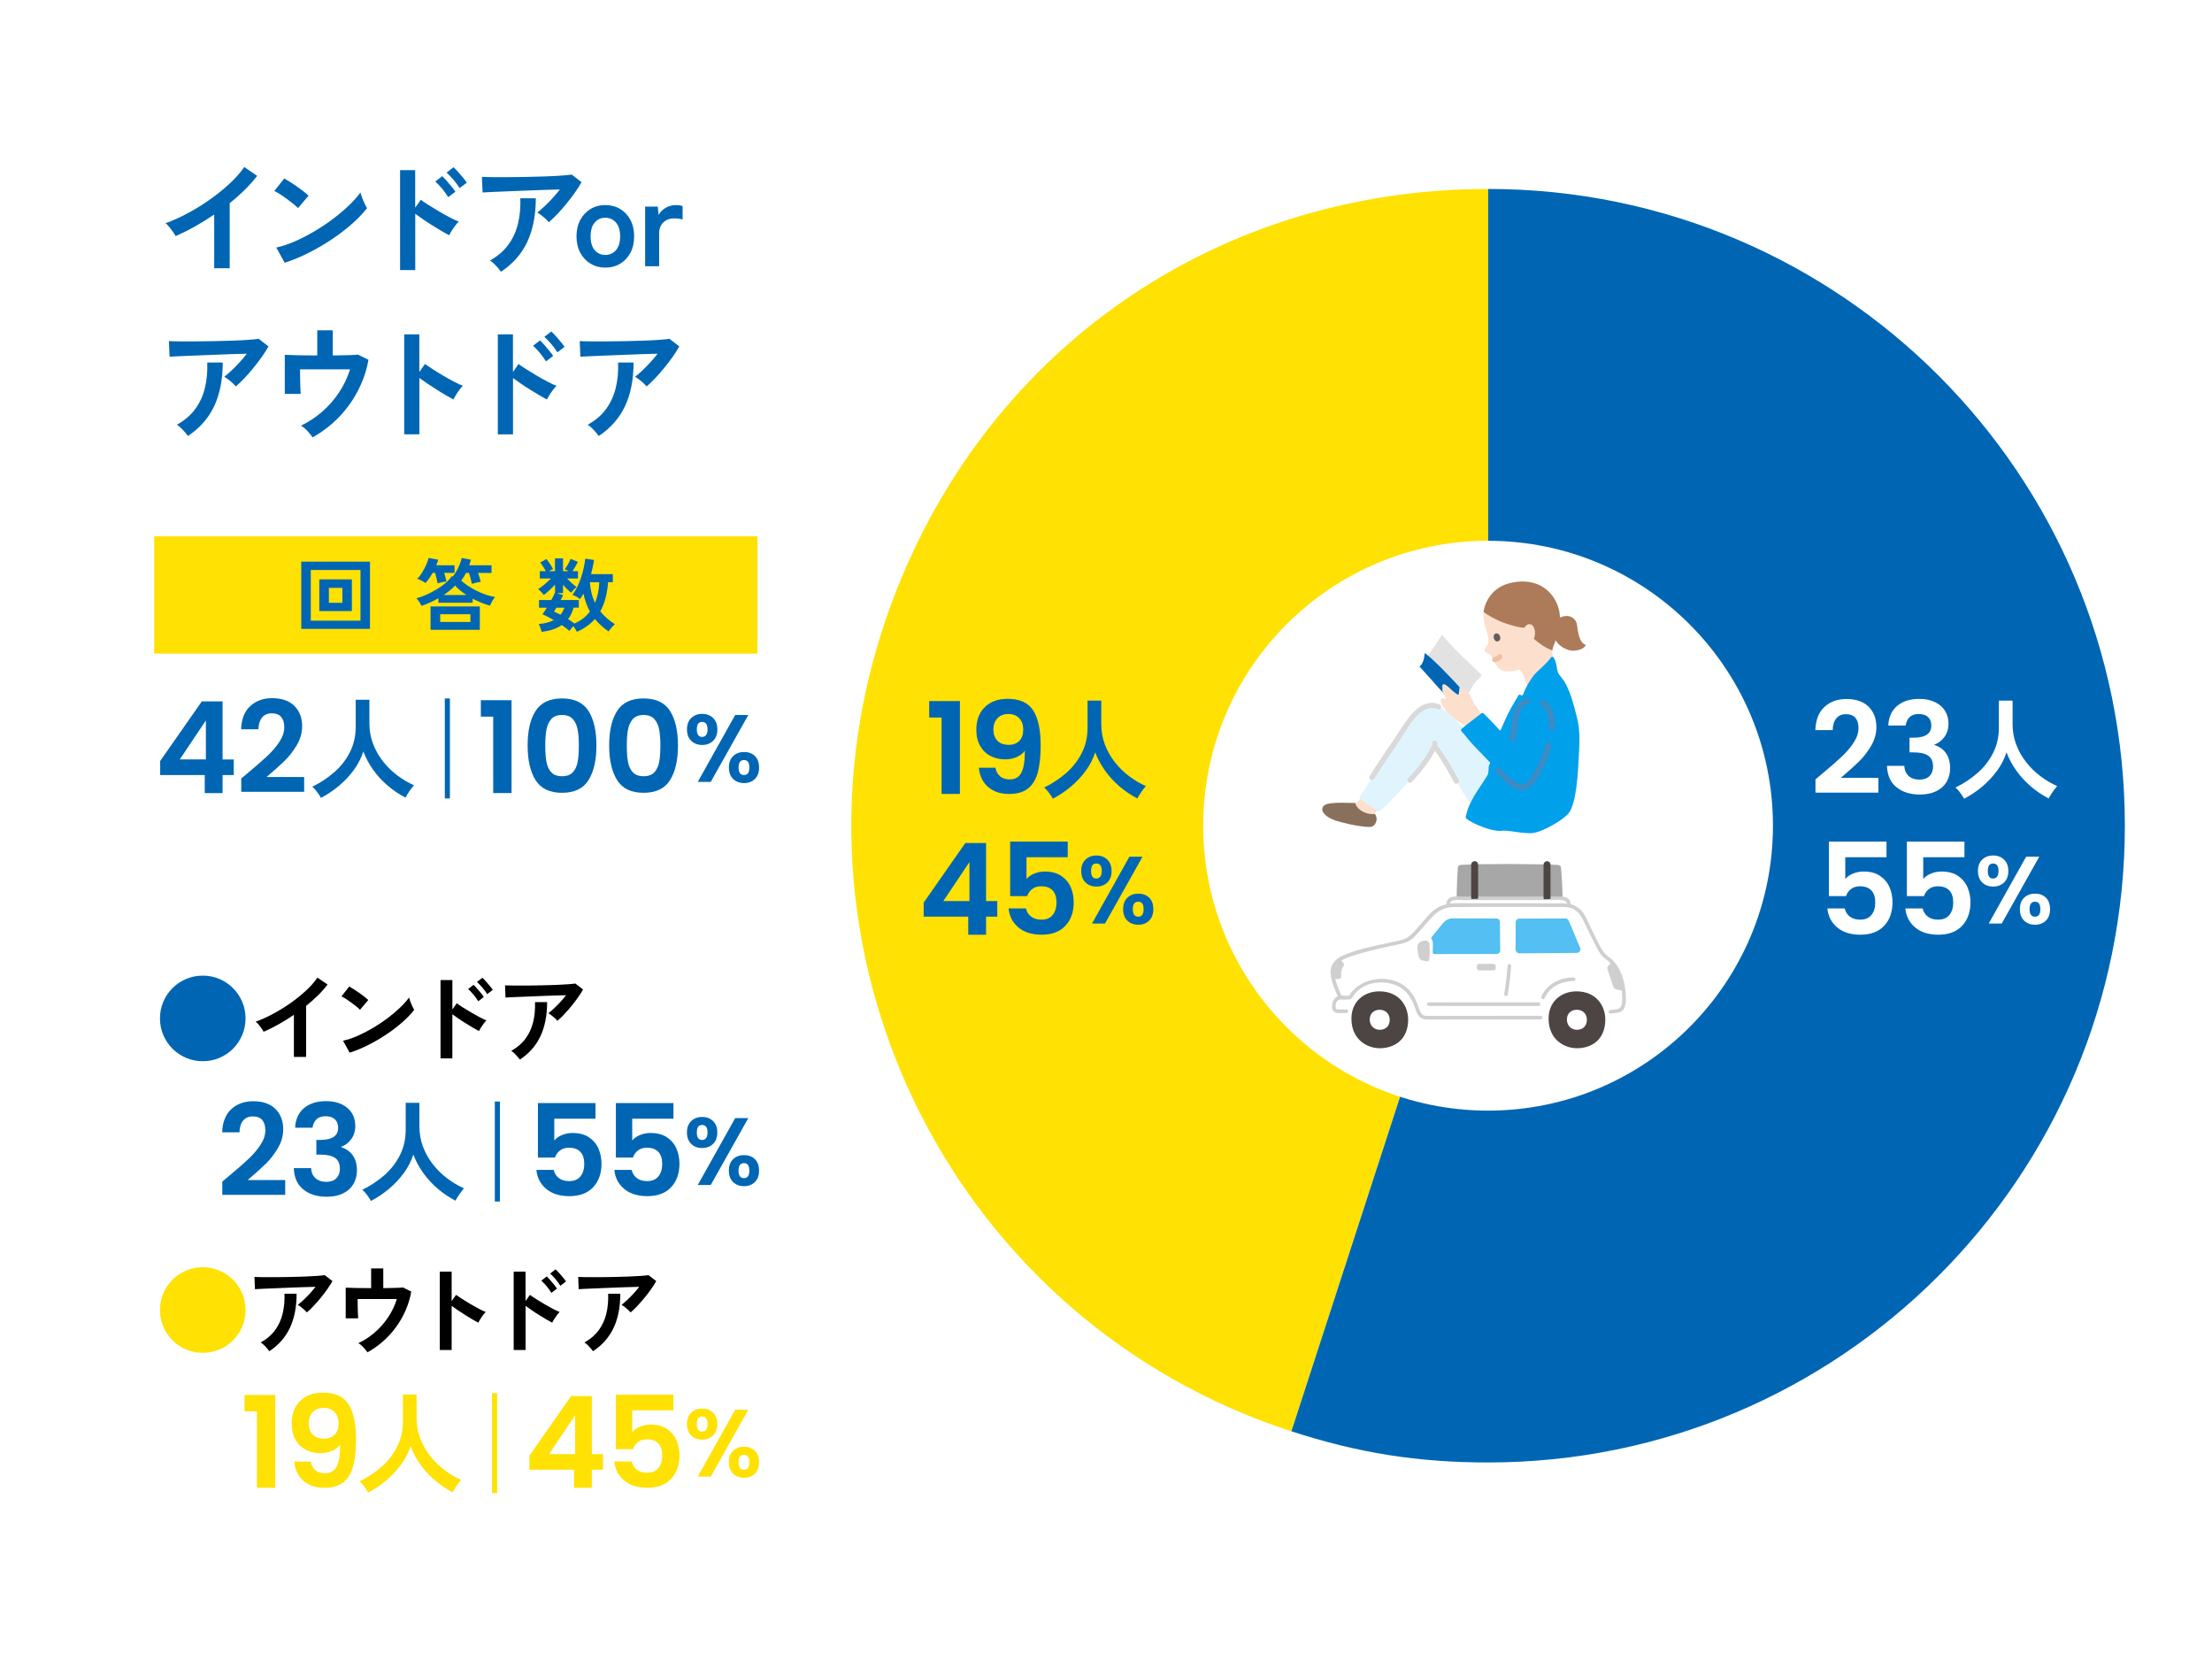 <?xml version="1.0" encoding="UTF-8"?><svg id="contents" xmlns="http://www.w3.org/2000/svg" viewBox="0 0 660 500"><defs><style>.cls-1{fill:#a7a7a7;}.cls-2{fill:#00a0eb;}.cls-3{fill:#e2e2e2;}.cls-4{fill:#d9d9d9;}.cls-5{fill:#0066b3;}.cls-6{fill:#4d4544;}.cls-7{fill:#645d5c;}.cls-8{fill:#efc0a0;}.cls-9{fill:#ffe103;}.cls-10{fill:#fff;}.cls-11{fill:#ad7b59;}.cls-12{fill:#e0f4fd;}.cls-13{fill:#54bff2;}.cls-14{fill:#fce0cd;}.cls-15{fill:#89705d;}.cls-16{fill:#cfcfcf;}.cls-17{fill:#3d8bc5;}</style></defs><rect class="cls-10" width="660" height="500"/><path class="cls-5" d="M68.31,350.85c2.43-2.03,4.37-3.72,5.81-5.07,1.44-1.35,2.65-2.77,3.61-4.24.96-1.47,1.44-2.91,1.44-4.33,0-1.29-.3-2.31-.91-3.04-.61-.73-1.55-1.1-2.81-1.1s-2.24.42-2.93,1.27-1.04,2.01-1.06,3.48h-5.17c.1-3.04,1.01-5.34,2.72-6.92,1.71-1.57,3.88-2.36,6.52-2.36,2.89,0,5.1.77,6.65,2.3,1.54,1.53,2.32,3.55,2.32,6.06,0,1.98-.53,3.86-1.6,5.66-1.06,1.8-2.28,3.36-3.65,4.69-1.37,1.33-3.15,2.93-5.36,4.81h11.21v4.41h-18.77v-3.95l1.98-1.67Z"/><path class="cls-5" d="M90.72,330.58c1.66-1.38,3.84-2.07,6.55-2.07,1.85,0,3.43.32,4.75.97s2.31,1.52,2.98,2.62c.67,1.1,1.01,2.35,1.01,3.74,0,1.6-.41,2.94-1.24,4.05-.82,1.1-1.8,1.84-2.95,2.22v.15c1.47.46,2.62,1.27,3.44,2.43.82,1.17,1.24,2.66,1.24,4.48,0,1.52-.35,2.88-1.04,4.07-.7,1.19-1.72,2.12-3.08,2.79-1.36.67-2.98,1.01-4.88,1.01-2.86,0-5.19-.72-6.99-2.17-1.8-1.44-2.75-3.57-2.85-6.38h5.17c.05,1.24.48,2.24,1.27,2.98s1.89,1.12,3.29,1.12c1.29,0,2.29-.36,2.98-1.08.7-.72,1.04-1.65,1.04-2.79,0-1.52-.48-2.61-1.44-3.27-.96-.66-2.46-.99-4.48-.99h-1.1v-4.37h1.1c3.6,0,5.4-1.2,5.4-3.61,0-1.09-.32-1.94-.97-2.55-.65-.61-1.58-.91-2.79-.91s-2.11.32-2.75.97-1.02,1.46-1.12,2.45h-5.21c.13-2.53,1.02-4.49,2.68-5.87Z"/><path class="cls-5" d="M110.68,358.29c-.31-.55-.69-1.14-1.15-1.77s-.94-1.15-1.42-1.57c2.44-1.19,4.64-2.65,6.6-4.37,1.96-1.73,3.5-3.72,4.64-5.99,1.13-2.27,1.7-4.76,1.7-7.49v-8.08h4.09v6.96c0,2.2.36,4.26,1.09,6.17.73,1.91,1.72,3.66,2.97,5.25s2.67,2.98,4.26,4.17c1.58,1.2,3.25,2.18,4.98,2.95-.42.46-.87,1.06-1.37,1.78-.5.73-.89,1.36-1.17,1.91-1.87-.97-3.63-2.16-5.28-3.56-1.65-1.41-3.1-2.98-4.34-4.72-1.24-1.74-2.23-3.56-2.95-5.48-.64,1.98-1.6,3.83-2.87,5.56-1.28,1.73-2.75,3.29-4.42,4.69-1.67,1.4-3.45,2.59-5.35,3.58Z"/><path class="cls-5" d="M147.64,358.46v-29.83h1.52v29.83h-1.52Z"/><path class="cls-5" d="M177.69,333.75h-12.31v6.5c.53-.66,1.29-1.2,2.28-1.61s2.04-.63,3.15-.63c2.03,0,3.69.44,4.98,1.33,1.29.89,2.23,2.02,2.81,3.4.58,1.38.87,2.86.87,4.43,0,2.91-.83,5.26-2.49,7.03-1.66,1.77-4.02,2.66-7.09,2.66-2.89,0-5.19-.72-6.92-2.17s-2.7-3.33-2.93-5.66h5.17c.23,1.01.74,1.82,1.54,2.43.8.61,1.82.91,3.06.91,1.5,0,2.62-.47,3.38-1.41.76-.94,1.14-2.18,1.14-3.72s-.39-2.77-1.16-3.59c-.77-.82-1.91-1.24-3.4-1.24-1.06,0-1.95.27-2.66.8-.71.53-1.22,1.24-1.52,2.13h-5.09v-16.26h17.18v4.67Z"/><path class="cls-5" d="M200.95,333.75h-12.31v6.5c.53-.66,1.29-1.2,2.28-1.61s2.04-.63,3.15-.63c2.03,0,3.69.44,4.98,1.33,1.29.89,2.23,2.02,2.81,3.4.58,1.38.87,2.86.87,4.43,0,2.91-.83,5.26-2.49,7.03-1.66,1.77-4.02,2.66-7.09,2.66-2.89,0-5.19-.72-6.92-2.17s-2.7-3.33-2.93-5.66h5.17c.23,1.01.74,1.82,1.54,2.43.8.61,1.82.91,3.06.91,1.5,0,2.62-.47,3.38-1.41.76-.94,1.14-2.18,1.14-3.72s-.39-2.77-1.16-3.59c-.77-.82-1.91-1.24-3.4-1.24-1.06,0-1.95.27-2.66.8-.71.53-1.22,1.24-1.52,2.13h-5.09v-16.26h17.18v4.67Z"/><path class="cls-5" d="M206.24,334.46c.84-.82,1.93-1.23,3.26-1.23s2.42.41,3.26,1.23c.84.82,1.27,1.95,1.27,3.39s-.42,2.6-1.27,3.42c-.85.82-1.93,1.23-3.26,1.23s-2.42-.41-3.26-1.23c-.85-.82-1.27-1.96-1.27-3.42s.42-2.57,1.27-3.39ZM207.91,337.85c0,1.5.52,2.25,1.57,2.25.51,0,.91-.19,1.2-.56.29-.37.43-.94.43-1.7,0-1.48-.54-2.22-1.62-2.22s-1.57.74-1.57,2.22ZM223.27,333.58l-11.2,19.95h-3.88l11.17-19.95h3.9ZM218.75,345.82c.84-.81,1.93-1.21,3.26-1.21s2.41.4,3.23,1.21c.83.81,1.24,1.94,1.24,3.41s-.41,2.6-1.24,3.42c-.83.82-1.9,1.23-3.23,1.23s-2.44-.41-3.28-1.23-1.25-1.96-1.25-3.42.42-2.6,1.27-3.41ZM220.36,349.23c0,1.5.54,2.25,1.62,2.25s1.6-.75,1.6-2.25-.53-2.22-1.6-2.22-1.62.74-1.62,2.22Z"/><path class="cls-9" d="M72.97,421.06v-4.9h9.16v27.7h-5.47v-22.8h-3.69Z"/><path class="cls-9" d="M94.11,438.63c.72.6,1.69.89,2.91.89,1.57,0,2.71-.65,3.42-1.96.71-1.3,1.06-3.5,1.06-6.59-.58.81-1.4,1.44-2.45,1.9-1.05.46-2.18.68-3.4.68-1.62,0-3.08-.34-4.39-1.01s-2.34-1.67-3.1-3c-.76-1.33-1.14-2.95-1.14-4.85,0-2.81.84-5.05,2.51-6.71s3.95-2.49,6.84-2.49c3.6,0,6.14,1.15,7.62,3.46,1.48,2.3,2.22,5.78,2.22,10.41,0,3.29-.29,5.99-.85,8.09-.57,2.1-1.55,3.7-2.93,4.79s-3.26,1.63-5.64,1.63c-1.88,0-3.47-.36-4.79-1.08s-2.32-1.67-3.02-2.85c-.7-1.18-1.1-2.48-1.2-3.89h4.94c.2,1.12.67,1.97,1.39,2.56ZM99.87,428.01c.76-.81,1.14-1.9,1.14-3.27,0-1.49-.4-2.65-1.2-3.48-.8-.82-1.88-1.24-3.25-1.24s-2.45.42-3.25,1.27c-.8.85-1.2,1.97-1.2,3.36s.39,2.44,1.16,3.29c.77.85,1.93,1.27,3.48,1.27,1.32,0,2.36-.41,3.12-1.22Z"/><path class="cls-9" d="M109.85,445.29c-.31-.55-.69-1.14-1.16-1.77s-.94-1.15-1.42-1.57c2.44-1.19,4.64-2.65,6.6-4.37,1.96-1.73,3.5-3.72,4.64-5.99,1.13-2.27,1.7-4.76,1.7-7.49v-8.08h4.09v6.96c0,2.2.36,4.26,1.09,6.17.73,1.91,1.72,3.66,2.97,5.25s2.67,2.98,4.26,4.17c1.58,1.2,3.25,2.18,4.98,2.95-.42.46-.88,1.06-1.37,1.78-.5.73-.89,1.36-1.17,1.91-1.87-.97-3.63-2.16-5.28-3.56-1.65-1.41-3.1-2.98-4.34-4.72-1.24-1.74-2.23-3.56-2.95-5.48-.64,1.98-1.59,3.83-2.87,5.56-1.28,1.73-2.75,3.29-4.42,4.69-1.67,1.4-3.45,2.59-5.35,3.58Z"/><path class="cls-9" d="M146.81,445.46v-29.83h1.52v29.83h-1.52Z"/><path class="cls-9" d="M157.97,438.46v-4.18l12.43-17.78h6.19v17.33h3.34v4.64h-3.34v5.4h-5.32v-5.4h-13.3ZM171.61,422.2l-7.79,11.63h7.79v-11.63Z"/><path class="cls-9" d="M200.95,420.75h-12.31v6.5c.53-.66,1.29-1.2,2.28-1.61.99-.42,2.04-.63,3.15-.63,2.03,0,3.69.44,4.98,1.33,1.29.89,2.23,2.02,2.81,3.4.58,1.38.87,2.86.87,4.43,0,2.91-.83,5.26-2.49,7.03-1.66,1.77-4.02,2.66-7.09,2.66-2.89,0-5.19-.72-6.92-2.17-1.72-1.44-2.7-3.33-2.93-5.66h5.17c.23,1.01.74,1.82,1.54,2.43.8.61,1.82.91,3.06.91,1.49,0,2.62-.47,3.38-1.41s1.14-2.18,1.14-3.72-.39-2.77-1.16-3.59-1.91-1.24-3.4-1.24c-1.06,0-1.95.27-2.66.8-.71.53-1.22,1.24-1.52,2.13h-5.09v-16.26h17.18v4.67Z"/><path class="cls-9" d="M206.24,421.46c.85-.82,1.93-1.23,3.26-1.23s2.42.41,3.26,1.23c.85.82,1.27,1.95,1.27,3.39s-.42,2.6-1.27,3.42c-.85.82-1.93,1.23-3.26,1.23s-2.42-.41-3.26-1.23c-.85-.82-1.27-1.96-1.27-3.42s.42-2.57,1.27-3.39ZM207.91,424.85c0,1.5.52,2.25,1.57,2.25.51,0,.91-.19,1.2-.56.29-.37.43-.94.43-1.7,0-1.48-.54-2.22-1.62-2.22s-1.57.74-1.57,2.22ZM223.27,420.58l-11.2,19.95h-3.88l11.17-19.95h3.91ZM218.75,432.82c.85-.81,1.93-1.21,3.26-1.21s2.41.4,3.23,1.21,1.24,1.94,1.24,3.41-.41,2.6-1.24,3.42-1.91,1.23-3.23,1.23-2.44-.41-3.28-1.23-1.25-1.96-1.25-3.42.42-2.6,1.27-3.41ZM220.36,436.23c0,1.5.54,2.25,1.62,2.25s1.6-.75,1.6-2.25-.53-2.22-1.6-2.22-1.62.74-1.62,2.22Z"/><path class="cls-5" d="M60.5,316.6c-1.76,0-3.41-.33-4.96-.99-1.55-.66-2.91-1.57-4.08-2.74s-2.08-2.53-2.74-4.08c-.66-1.55-.99-3.2-.99-4.96s.33-3.41.99-4.96c.66-1.55,1.57-2.9,2.74-4.07,1.17-1.17,2.53-2.08,4.08-2.74,1.55-.66,3.2-.99,4.96-.99s3.41.33,4.96.99c1.55.66,2.9,1.57,4.07,2.74,1.17,1.17,2.08,2.53,2.74,4.07.66,1.55.99,3.2.99,4.96s-.33,3.41-.99,4.96c-.66,1.55-1.57,2.91-2.74,4.08s-2.53,2.08-4.07,2.74c-1.55.66-3.2.99-4.96.99Z"/><path d="M87.69,315.32v-12.56c-1.47,1.01-2.97,1.94-4.51,2.8-1.54.86-3.04,1.61-4.51,2.25-.16-.29-.37-.63-.64-1.01-.27-.39-.56-.76-.86-1.13-.3-.37-.59-.66-.88-.87,1.68-.6,3.42-1.38,5.22-2.35,1.8-.97,3.53-2.04,5.21-3.22,1.67-1.18,3.2-2.42,4.6-3.71,1.39-1.29,2.52-2.58,3.39-3.86l3.02,2.06c-.83,1.1-1.79,2.19-2.88,3.26-1.09,1.07-2.27,2.11-3.52,3.12v15.22h-3.62Z"/><path d="M107.42,301.26c-.25-.27-.6-.59-1.06-.96s-.96-.75-1.51-1.16-1.09-.78-1.61-1.12c-.52-.34-.98-.59-1.36-.77l2.32-2.93c.39.21.84.48,1.36.81.52.33,1.06.69,1.61,1.07.55.39,1.07.77,1.55,1.15s.87.71,1.16,1l-2.46,2.9ZM104.32,314.05l-1.97-3.57c1.37-.29,2.82-.77,4.34-1.44,1.52-.67,3.04-1.45,4.57-2.35,1.53-.9,2.98-1.87,4.35-2.9s2.61-2.08,3.73-3.15c1.11-1.06,2.02-2.08,2.71-3.04.08.33.21.73.39,1.22.18.48.38.95.59,1.41.21.46.4.81.55,1.06-.95,1.22-2.13,2.45-3.55,3.7-1.42,1.25-2.99,2.45-4.71,3.6s-3.52,2.2-5.39,3.15c-1.88.95-3.74,1.72-5.6,2.32Z"/><path d="M131.44,315.76v-23.38h3.54v8.79l1.3-1.86c.46.35,1.08.76,1.84,1.25s1.58.98,2.45,1.49c.87.51,1.71.98,2.52,1.41.81.43,1.5.75,2.06.96-.23.21-.5.52-.8.91s-.58.8-.84,1.22c-.26.42-.46.77-.59,1.06-.46-.23-1.04-.55-1.73-.96-.69-.41-1.41-.85-2.18-1.32s-1.5-.95-2.2-1.44c-.71-.48-1.32-.92-1.84-1.3v13.17h-3.54ZM142.69,298.71c-.37-.62-.84-1.28-1.42-1.97s-1.11-1.26-1.59-1.68l1.62-1.25c.27.25.61.6,1.01,1.06s.8.91,1.17,1.38.67.86.88,1.19l-1.68,1.28ZM145.36,296.59c-.37-.62-.85-1.27-1.44-1.96-.59-.69-1.13-1.24-1.61-1.67l1.62-1.25c.27.23.61.58,1.01,1.03s.8.91,1.19,1.38c.39.46.69.86.9,1.19l-1.68,1.28Z"/><path d="M166.32,304.56c-.17-.23-.42-.49-.74-.78-.32-.29-.65-.57-1-.84-.35-.27-.67-.48-.96-.64.52-.41,1.09-.9,1.71-1.48.62-.58,1.24-1.21,1.86-1.88.62-.68,1.19-1.35,1.71-2.03-1.06.02-2.29.05-3.67.1-1.38.05-2.8.1-4.26.16-1.46.06-2.87.12-4.22.17-1.35.06-2.55.11-3.6.15-1.04.04-1.82.08-2.32.12l-.14-3.65c.64.04,1.51.06,2.62.07,1.11.01,2.36.01,3.74,0,1.38,0,2.81-.03,4.28-.06,1.47-.03,2.89-.07,4.25-.12,1.36-.05,2.58-.11,3.65-.19s1.89-.15,2.45-.23l2.29,1.77c-.42.77-.95,1.59-1.57,2.46-.62.87-1.28,1.74-1.99,2.6-.71.86-1.41,1.66-2.12,2.41-.71.74-1.37,1.38-1.99,1.9ZM155.12,316.13c-.17-.25-.41-.55-.7-.88-.29-.34-.6-.67-.93-.99-.33-.32-.65-.57-.96-.74,1.8-1,3.23-2.23,4.29-3.68,1.06-1.45,1.82-3.09,2.26-4.93.45-1.84.63-3.82.55-5.94h3.62c0,3.94-.66,7.33-1.99,10.16s-3.38,5.17-6.16,7Z"/><path class="cls-9" d="M60.5,403.6c-1.76,0-3.41-.33-4.96-.99-1.55-.66-2.91-1.57-4.08-2.74s-2.08-2.53-2.74-4.08c-.66-1.55-.99-3.2-.99-4.96s.33-3.41.99-4.96c.66-1.55,1.57-2.9,2.74-4.07,1.17-1.17,2.53-2.08,4.08-2.74,1.55-.66,3.2-.99,4.96-.99s3.41.33,4.96.99c1.55.66,2.9,1.57,4.07,2.74,1.17,1.17,2.08,2.53,2.74,4.07.66,1.55.99,3.2.99,4.96s-.33,3.41-.99,4.96c-.66,1.55-1.57,2.91-2.74,4.08s-2.53,2.08-4.07,2.74c-1.55.66-3.2.99-4.96.99Z"/><path d="M91.56,391.56c-.17-.23-.42-.49-.74-.78s-.65-.57-1-.84c-.35-.27-.67-.48-.96-.64.52-.41,1.09-.9,1.71-1.48.62-.58,1.24-1.21,1.86-1.88.62-.68,1.19-1.35,1.71-2.03-1.06.02-2.29.05-3.67.1-1.38.05-2.8.1-4.26.16-1.46.06-2.87.12-4.22.17-1.35.06-2.55.11-3.6.15-1.04.04-1.82.08-2.32.12l-.15-3.65c.64.04,1.51.06,2.62.07,1.11.01,2.36.01,3.74,0,1.38,0,2.81-.03,4.28-.06,1.47-.03,2.88-.07,4.25-.12,1.36-.05,2.58-.11,3.65-.19,1.07-.08,1.89-.15,2.45-.23l2.29,1.77c-.43.77-.95,1.59-1.57,2.46-.62.87-1.28,1.74-1.99,2.6s-1.41,1.66-2.12,2.41-1.37,1.38-1.99,1.9ZM80.37,403.13c-.17-.25-.41-.55-.7-.88-.29-.34-.6-.67-.93-.99-.33-.32-.65-.57-.96-.74,1.8-1,3.23-2.23,4.29-3.68,1.06-1.45,1.82-3.09,2.26-4.93.44-1.84.63-3.82.55-5.94h3.62c0,3.94-.66,7.33-1.99,10.16s-3.38,5.17-6.16,7Z"/><path d="M109.64,403.45c-.29-.43-.69-.92-1.2-1.48-.51-.56-1.02-.98-1.52-1.25,1.76-.83,3.4-1.9,4.92-3.22,1.52-1.31,2.84-2.82,3.97-4.51,1.13-1.69,2-3.5,2.6-5.44h-11.69c0,.68,0,1.41.01,2.19s.03,1.5.06,2.15c.03.65.05,1.12.07,1.41h-3.71v-9.14c.73.04,1.79.07,3.17.1,1.38.03,2.86.04,4.42.04v-5.89h3.62v5.89c1.31-.02,2.5-.04,3.57-.07,1.06-.03,1.84-.07,2.32-.13l2.46,1.22c-.35,1.99-.93,3.9-1.74,5.73-.81,1.83-1.8,3.52-2.96,5.08-1.16,1.56-2.46,2.95-3.89,4.19s-2.93,2.28-4.49,3.13Z"/><path d="M131.22,402.76v-23.38h3.54v8.79l1.31-1.86c.46.33,1.08.74,1.84,1.23s1.58,1,2.45,1.51c.87.51,1.71.98,2.52,1.41.81.43,1.5.75,2.06.96-.23.21-.5.52-.8.91s-.58.8-.83,1.22c-.25.42-.46.77-.61,1.06-.46-.25-1.04-.58-1.73-.97-.69-.4-1.41-.84-2.17-1.32s-1.5-.96-2.2-1.44c-.71-.47-1.32-.9-1.84-1.29v13.17h-3.54Z"/><path d="M153.27,402.76v-23.38h3.54v8.79l1.31-1.86c.46.35,1.08.76,1.84,1.25s1.58.98,2.45,1.49c.87.51,1.71.98,2.52,1.41.81.43,1.5.75,2.06.96-.23.21-.5.52-.8.91s-.58.8-.84,1.22c-.26.42-.46.77-.59,1.06-.46-.23-1.04-.55-1.73-.96s-1.41-.85-2.17-1.32-1.5-.95-2.2-1.44c-.71-.48-1.32-.92-1.84-1.3v13.17h-3.54ZM164.52,385.71c-.37-.62-.84-1.28-1.42-1.97s-1.11-1.26-1.59-1.68l1.62-1.25c.27.25.61.6,1.01,1.06.41.45.8.91,1.17,1.38s.67.86.88,1.19l-1.68,1.28ZM167.19,383.59c-.37-.62-.85-1.27-1.43-1.96-.59-.69-1.13-1.24-1.61-1.67l1.62-1.25c.27.23.61.58,1.02,1.03.41.45.8.91,1.19,1.38.39.46.69.86.9,1.19l-1.68,1.28Z"/><path d="M188.15,391.56c-.17-.23-.42-.49-.74-.78-.32-.29-.65-.57-1-.84-.35-.27-.67-.48-.96-.64.52-.41,1.09-.9,1.71-1.48.62-.58,1.24-1.21,1.86-1.88.62-.68,1.19-1.35,1.71-2.03-1.06.02-2.29.05-3.67.1-1.38.05-2.8.1-4.26.16-1.46.06-2.87.12-4.22.17-1.35.06-2.55.11-3.6.15-1.04.04-1.82.08-2.32.12l-.14-3.65c.64.04,1.51.06,2.62.07,1.11.01,2.36.01,3.74,0,1.38,0,2.81-.03,4.28-.06,1.47-.03,2.89-.07,4.25-.12,1.36-.05,2.58-.11,3.65-.19s1.89-.15,2.45-.23l2.29,1.77c-.42.77-.95,1.59-1.57,2.46-.62.87-1.28,1.74-1.99,2.6-.71.86-1.41,1.66-2.12,2.41-.71.74-1.37,1.38-1.99,1.9ZM176.95,403.13c-.17-.25-.41-.55-.7-.88-.29-.34-.6-.67-.93-.99-.33-.32-.65-.57-.96-.74,1.8-1,3.23-2.23,4.29-3.68,1.06-1.45,1.82-3.09,2.26-4.93.45-1.84.63-3.82.55-5.94h3.62c0,3.94-.66,7.33-1.99,10.16s-3.38,5.17-6.16,7Z"/><path class="cls-5" d="M63.91,80.02v-16.02c-1.88,1.28-3.79,2.47-5.75,3.57-1.96,1.1-3.88,2.05-5.75,2.87-.2-.37-.47-.8-.81-1.29-.35-.49-.71-.97-1.09-1.44-.38-.47-.76-.84-1.13-1.11,2.15-.76,4.37-1.76,6.66-3,2.29-1.23,4.51-2.6,6.64-4.11,2.13-1.5,4.09-3.08,5.86-4.74,1.78-1.65,3.22-3.29,4.33-4.92l3.85,2.63c-1.06,1.41-2.29,2.79-3.68,4.16-1.39,1.37-2.89,2.7-4.5,3.98v19.43h-4.62Z"/><path class="cls-5" d="M88.91,62.08c-.32-.35-.77-.75-1.35-1.22s-1.22-.96-1.92-1.48c-.7-.52-1.39-.99-2.05-1.42-.67-.43-1.25-.76-1.74-.98l2.96-3.74c.49.27,1.07.62,1.74,1.04s1.35.88,2.05,1.37c.7.49,1.36.98,1.98,1.46.62.48,1.11.91,1.48,1.28l-3.15,3.7ZM84.95,78.4l-2.52-4.55c1.75-.37,3.59-.98,5.53-1.83,1.94-.85,3.88-1.85,5.83-3,1.95-1.15,3.8-2.38,5.55-3.7,1.75-1.32,3.34-2.66,4.75-4.01,1.42-1.36,2.57-2.65,3.46-3.89.1.42.26.94.5,1.55.23.62.49,1.22.76,1.79.27.58.51,1.03.7,1.35-1.21,1.55-2.72,3.13-4.53,4.72-1.81,1.59-3.82,3.12-6.01,4.59-2.2,1.47-4.49,2.81-6.88,4.01-2.39,1.21-4.77,2.2-7.14,2.96Z"/><path class="cls-5" d="M119.37,80.58v-29.82h4.51v11.21l1.67-2.37c.59.44,1.38.98,2.35,1.59.97.62,2.02,1.25,3.13,1.91,1.11.65,2.18,1.25,3.22,1.79,1.04.54,1.91.95,2.63,1.22-.3.27-.64.66-1.02,1.17-.38.51-.74,1.02-1.07,1.55-.33.53-.59.98-.76,1.35-.59-.3-1.33-.7-2.2-1.22-.88-.52-1.8-1.08-2.77-1.68-.97-.6-1.91-1.21-2.81-1.83-.9-.62-1.68-1.17-2.35-1.67v16.8h-4.51ZM133.73,58.82c-.47-.79-1.07-1.63-1.81-2.52-.74-.89-1.42-1.6-2.04-2.15l2.07-1.59c.35.32.78.77,1.3,1.35.52.58,1.02,1.17,1.5,1.76.48.59.86,1.1,1.13,1.52l-2.15,1.63ZM137.13,56.12c-.47-.79-1.08-1.62-1.83-2.5-.75-.88-1.44-1.58-2.05-2.13l2.07-1.59c.35.3.78.73,1.29,1.31.52.58,1.02,1.17,1.52,1.76.49.59.88,1.1,1.15,1.52l-2.15,1.63Z"/><path class="cls-5" d="M163.75,66.3c-.22-.3-.54-.63-.94-1-.41-.37-.83-.73-1.28-1.07-.44-.35-.85-.62-1.22-.81.67-.52,1.39-1.15,2.18-1.89.79-.74,1.58-1.54,2.37-2.41.79-.86,1.52-1.73,2.18-2.59-1.36.02-2.92.07-4.68.13-1.76.06-3.58.13-5.44.2-1.86.07-3.66.15-5.38.22-1.73.07-3.26.14-4.59.19-1.33.05-2.32.1-2.96.15l-.19-4.66c.81.05,1.93.08,3.35.09,1.42.01,3.01.01,4.77,0,1.76-.01,3.58-.04,5.46-.07,1.87-.04,3.68-.09,5.42-.15,1.74-.06,3.29-.14,4.66-.24,1.37-.1,2.41-.2,3.13-.3l2.92,2.26c-.54.99-1.21,2.03-2,3.15-.79,1.11-1.63,2.21-2.53,3.31-.9,1.1-1.8,2.12-2.7,3.07-.9.95-1.75,1.76-2.53,2.42ZM149.47,81.06c-.22-.32-.52-.7-.89-1.13-.37-.43-.76-.85-1.18-1.26-.42-.41-.83-.72-1.22-.94,2.29-1.28,4.12-2.85,5.48-4.7,1.36-1.85,2.32-3.95,2.89-6.29.57-2.34.8-4.87.7-7.58h4.62c0,5.03-.85,9.35-2.53,12.97-1.69,3.61-4.31,6.59-7.86,8.94Z"/><path class="cls-5" d="M180.59,79.84c-1.63,0-3.09-.39-4.38-1.17-1.3-.78-2.32-1.86-3.07-3.26-.75-1.39-1.13-3.03-1.13-4.9s.38-3.51,1.13-4.9c.75-1.39,1.78-2.48,3.07-3.26,1.29-.78,2.76-1.17,4.38-1.17s3.16.39,4.46,1.17c1.29.78,2.31,1.86,3.05,3.26.74,1.39,1.11,3.03,1.11,4.9s-.37,3.51-1.11,4.9c-.74,1.39-1.76,2.48-3.05,3.26-1.29.78-2.78,1.17-4.46,1.17ZM180.59,76.06c1.31,0,2.37-.48,3.2-1.44.83-.96,1.24-2.33,1.24-4.11s-.41-3.15-1.24-4.11c-.83-.96-1.89-1.44-3.2-1.44s-2.33.48-3.15,1.44-1.22,2.33-1.22,4.11.41,3.15,1.22,4.11,1.86,1.44,3.15,1.44Z"/><path class="cls-5" d="M192.49,79.43v-17.8h3.77l.26,2.52c.44-.89,1.14-1.6,2.09-2.15.95-.54,1.95-.81,3.02-.81.42,0,.8.02,1.15.07.35.05.64.11.89.19v4.03c-.32-.1-.7-.18-1.13-.24-.43-.06-.93-.09-1.5-.09-1.21,0-2.24.39-3.09,1.18-.85.79-1.28,1.9-1.28,3.33v9.77h-4.18Z"/><path class="cls-5" d="M70.35,115.3c-.22-.3-.54-.63-.94-1-.41-.37-.83-.73-1.28-1.07-.44-.35-.85-.62-1.22-.81.67-.52,1.39-1.15,2.18-1.89.79-.74,1.58-1.54,2.37-2.41.79-.86,1.52-1.73,2.18-2.59-1.36.02-2.92.07-4.68.13-1.76.06-3.58.13-5.44.2-1.86.07-3.66.15-5.38.22-1.73.07-3.26.14-4.59.19-1.33.05-2.32.1-2.96.15l-.19-4.66c.81.05,1.93.08,3.35.09,1.42.01,3.01.01,4.77,0,1.76-.01,3.58-.04,5.46-.07,1.87-.04,3.68-.09,5.42-.15,1.74-.06,3.29-.14,4.66-.24,1.37-.1,2.41-.2,3.13-.3l2.92,2.26c-.54.99-1.21,2.03-2,3.15-.79,1.11-1.63,2.21-2.53,3.31-.9,1.1-1.8,2.12-2.7,3.07-.9.95-1.75,1.76-2.53,2.42ZM56.06,130.06c-.22-.32-.52-.7-.89-1.13-.37-.43-.76-.85-1.18-1.26-.42-.41-.83-.72-1.22-.94,2.29-1.28,4.12-2.85,5.48-4.7,1.36-1.85,2.32-3.95,2.89-6.29.57-2.34.8-4.87.7-7.58h4.62c0,5.03-.85,9.35-2.53,12.97-1.69,3.61-4.31,6.59-7.86,8.94Z"/><path class="cls-5" d="M93.27,130.47c-.37-.54-.88-1.17-1.54-1.89-.65-.71-1.3-1.25-1.94-1.59,2.24-1.06,4.33-2.43,6.27-4.11,1.94-1.68,3.63-3.59,5.07-5.75,1.44-2.16,2.55-4.47,3.31-6.94h-14.91c0,.86,0,1.79.02,2.79.01,1,.04,1.91.07,2.74.04.83.07,1.42.09,1.79h-4.74v-11.65c.94.05,2.29.09,4.05.13,1.76.04,3.64.06,5.64.06v-7.51h4.62v7.51c1.68-.02,3.19-.06,4.55-.09,1.36-.04,2.34-.09,2.96-.17l3.15,1.55c-.44,2.54-1.18,4.98-2.22,7.31-1.04,2.33-2.29,4.49-3.77,6.48-1.48,1.99-3.13,3.77-4.96,5.35-1.83,1.58-3.74,2.91-5.73,4Z"/><path class="cls-5" d="M120.61,129.58v-29.82h4.51v11.21l1.67-2.37c.59.42,1.38.94,2.35,1.57.97.63,2.02,1.27,3.13,1.92,1.11.65,2.18,1.25,3.22,1.79,1.04.54,1.91.95,2.63,1.22-.3.27-.64.66-1.02,1.17-.38.51-.73,1.02-1.05,1.55-.32.53-.58.98-.78,1.35-.59-.32-1.33-.73-2.2-1.24-.88-.5-1.8-1.07-2.77-1.68-.97-.62-1.91-1.23-2.81-1.83-.9-.6-1.68-1.15-2.35-1.65v16.8h-4.51Z"/><path class="cls-5" d="M148.54,129.58v-29.82h4.51v11.21l1.67-2.37c.59.44,1.38.98,2.35,1.59.97.62,2.02,1.25,3.13,1.91,1.11.65,2.18,1.25,3.22,1.79,1.04.54,1.91.95,2.63,1.22-.3.27-.64.66-1.02,1.17-.38.51-.74,1.02-1.07,1.55-.33.53-.59.98-.76,1.35-.59-.3-1.33-.7-2.2-1.22-.88-.52-1.8-1.08-2.77-1.68-.97-.6-1.91-1.21-2.81-1.83-.9-.62-1.68-1.17-2.35-1.67v16.8h-4.51ZM162.9,107.82c-.47-.79-1.07-1.63-1.81-2.52-.74-.89-1.42-1.6-2.04-2.15l2.07-1.59c.35.32.78.77,1.3,1.35.52.58,1.02,1.17,1.5,1.76.48.59.86,1.1,1.13,1.52l-2.15,1.63ZM166.3,105.12c-.47-.79-1.08-1.62-1.83-2.5-.75-.88-1.44-1.58-2.05-2.13l2.07-1.59c.35.3.78.73,1.29,1.31.52.58,1.02,1.17,1.52,1.76.49.59.88,1.1,1.15,1.52l-2.15,1.63Z"/><path class="cls-5" d="M192.92,115.3c-.22-.3-.54-.63-.94-1-.41-.37-.83-.73-1.28-1.07-.44-.35-.85-.62-1.22-.81.67-.52,1.39-1.15,2.18-1.89.79-.74,1.58-1.54,2.37-2.41.79-.86,1.52-1.73,2.18-2.59-1.36.02-2.92.07-4.68.13-1.76.06-3.58.13-5.44.2-1.86.07-3.66.15-5.38.22-1.73.07-3.26.14-4.59.19-1.33.05-2.32.1-2.96.15l-.19-4.66c.81.05,1.93.08,3.35.09,1.42.01,3.01.01,4.77,0,1.76-.01,3.58-.04,5.46-.07,1.87-.04,3.68-.09,5.42-.15,1.74-.06,3.29-.14,4.66-.24,1.37-.1,2.41-.2,3.13-.3l2.92,2.26c-.54.99-1.21,2.03-2,3.15-.79,1.11-1.63,2.21-2.53,3.31-.9,1.1-1.8,2.12-2.7,3.07-.9.95-1.75,1.76-2.53,2.42ZM178.64,130.06c-.22-.32-.52-.7-.89-1.13-.37-.43-.76-.85-1.18-1.26-.42-.41-.83-.72-1.22-.94,2.29-1.28,4.12-2.85,5.48-4.7,1.36-1.85,2.32-3.95,2.89-6.29.57-2.34.8-4.87.7-7.58h4.62c0,5.03-.85,9.35-2.53,12.97-1.69,3.61-4.31,6.59-7.86,8.94Z"/><path class="cls-5" d="M47.79,231.21v-4.18l12.43-17.78h6.19v17.33h3.34v4.64h-3.34v5.4h-5.32v-5.4h-13.3ZM61.43,214.94l-7.79,11.63h7.79v-11.63Z"/><path class="cls-5" d="M73.96,230.6c2.43-2.03,4.37-3.72,5.81-5.07,1.44-1.35,2.65-2.77,3.61-4.24.96-1.47,1.44-2.91,1.44-4.33,0-1.29-.3-2.31-.91-3.04-.61-.73-1.55-1.1-2.81-1.1s-2.24.42-2.93,1.27c-.68.85-1.04,2.01-1.06,3.48h-5.17c.1-3.04,1.01-5.34,2.72-6.92,1.71-1.57,3.88-2.36,6.52-2.36,2.89,0,5.1.77,6.65,2.3,1.54,1.53,2.32,3.55,2.32,6.06,0,1.98-.53,3.86-1.6,5.66-1.06,1.8-2.28,3.36-3.65,4.69-1.37,1.33-3.15,2.93-5.36,4.81h11.21v4.41h-18.77v-3.95l1.98-1.67Z"/><path class="cls-5" d="M95.76,238.04c-.31-.55-.69-1.14-1.15-1.77s-.94-1.15-1.42-1.57c2.44-1.19,4.64-2.65,6.6-4.37s3.5-3.72,4.64-5.99,1.7-4.76,1.7-7.49v-8.08h4.09v6.96c0,2.2.36,4.26,1.09,6.17s1.72,3.66,2.97,5.25,2.67,2.98,4.26,4.17c1.58,1.2,3.25,2.18,4.98,2.95-.42.46-.87,1.06-1.37,1.78-.5.73-.89,1.36-1.17,1.91-1.87-.97-3.63-2.16-5.28-3.56s-3.1-2.98-4.34-4.72c-1.24-1.74-2.23-3.56-2.95-5.48-.64,1.98-1.6,3.83-2.87,5.56-1.28,1.73-2.75,3.29-4.42,4.69-1.67,1.4-3.45,2.59-5.35,3.58Z"/><path class="cls-5" d="M132.72,238.2v-29.83h1.52v29.83h-1.52Z"/><path class="cls-5" d="M143.47,213.8v-4.9h9.16v27.7h-5.47v-22.8h-3.69Z"/><path class="cls-5" d="M159.81,212.09c1.58-2.48,4.21-3.72,7.88-3.72s6.3,1.24,7.89,3.72c1.58,2.48,2.38,5.92,2.38,10.3s-.79,7.87-2.38,10.37c-1.58,2.51-4.21,3.76-7.89,3.76s-6.3-1.25-7.88-3.76c-1.58-2.51-2.38-5.97-2.38-10.37s.79-7.81,2.38-10.3ZM172.35,217.66c-.24-1.28-.72-2.32-1.44-3.13-.72-.81-1.79-1.22-3.21-1.22s-2.49.41-3.21,1.22c-.72.81-1.2,1.86-1.44,3.13-.24,1.28-.36,2.86-.36,4.73s.11,3.54.34,4.84c.23,1.31.71,2.36,1.44,3.15.73.8,1.81,1.2,3.23,1.2s2.5-.4,3.23-1.2c.73-.8,1.22-1.85,1.44-3.15.23-1.3.34-2.92.34-4.84s-.12-3.45-.36-4.73Z"/><path class="cls-5" d="M184.14,212.09c1.58-2.48,4.21-3.72,7.88-3.72s6.3,1.24,7.89,3.72c1.58,2.48,2.38,5.92,2.38,10.3s-.79,7.87-2.38,10.37c-1.58,2.51-4.21,3.76-7.89,3.76s-6.3-1.25-7.88-3.76c-1.58-2.51-2.38-5.97-2.38-10.37s.79-7.81,2.38-10.3ZM196.68,217.66c-.24-1.28-.72-2.32-1.44-3.13-.72-.81-1.79-1.22-3.21-1.22s-2.49.41-3.21,1.22c-.72.81-1.2,1.86-1.44,3.13-.24,1.28-.36,2.86-.36,4.73s.11,3.54.34,4.84c.23,1.31.71,2.36,1.44,3.15.73.8,1.81,1.2,3.23,1.2s2.5-.4,3.23-1.2c.73-.8,1.22-1.85,1.44-3.15.23-1.3.34-2.92.34-4.84s-.12-3.45-.36-4.73Z"/><path class="cls-5" d="M206.25,214.21c.85-.82,1.93-1.23,3.26-1.23s2.42.41,3.26,1.23c.85.82,1.27,1.95,1.27,3.39s-.42,2.6-1.27,3.42c-.85.82-1.93,1.23-3.26,1.23s-2.42-.41-3.26-1.23c-.85-.82-1.27-1.96-1.27-3.42s.42-2.57,1.27-3.39ZM207.91,217.6c0,1.5.52,2.25,1.57,2.25.51,0,.91-.19,1.2-.56.29-.37.43-.94.43-1.7,0-1.48-.54-2.22-1.62-2.22s-1.57.74-1.57,2.22ZM223.27,213.32l-11.2,19.95h-3.88l11.17-19.95h3.9ZM218.76,225.56c.85-.81,1.93-1.21,3.26-1.21s2.41.4,3.23,1.21c.83.81,1.24,1.94,1.24,3.41s-.41,2.6-1.24,3.42c-.83.82-1.9,1.23-3.23,1.23s-2.44-.41-3.28-1.23-1.25-1.96-1.25-3.42.42-2.6,1.27-3.41ZM220.37,228.97c0,1.5.54,2.25,1.62,2.25s1.6-.75,1.6-2.25-.53-2.22-1.6-2.22-1.62.74-1.62,2.22Z"/><rect class="cls-9" x="46" y="160" width="180" height="35"/><path class="cls-5" d="M89.89,187.62v-20.06h20.5v20.06h-20.5ZM92.73,185.17h14.83v-15.12h-14.83v15.12ZM95.27,182.31v-9.46h9.72v9.46h-9.72ZM98.13,179.84h4.03v-4.46h-4.03v4.46Z"/><path class="cls-5" d="M125.75,180.73c-.16-.35-.39-.76-.68-1.21-.3-.46-.58-.8-.85-1.02.86-.22,1.82-.56,2.86-1.02s2.07-.98,3.08-1.58c1.02-.6,1.93-1.24,2.74-1.92.81-.68,1.42-1.36,1.84-2.05l.36.07c.42-.5.81-1.08,1.18-1.76.37-.68.68-1.36.95-2.03.26-.67.44-1.26.52-1.75l2.76.53c-.14.54-.31,1.1-.5,1.66h6.65v2.28h-4.01c.14.43.3.91.46,1.43.16.52.27.92.34,1.21-.21.02-.49.06-.84.14-.35.08-.69.16-1.02.25-.33.09-.59.16-.78.23-.06-.27-.15-.61-.25-1.01-.1-.4-.21-.8-.31-1.21-.1-.41-.2-.76-.3-1.04h-.89c-.45.86-.93,1.62-1.44,2.28.58.54,1.27,1.08,2.08,1.61.81.53,1.67,1.02,2.59,1.48s1.85.84,2.78,1.15c.94.31,1.81.53,2.63.66-.18.19-.36.45-.56.77-.2.32-.38.64-.55.97-.17.33-.3.61-.4.85-.86-.24-1.73-.54-2.6-.9-.87-.36-1.72-.76-2.56-1.19v1.2h-10.22v-1.32c-.83.46-1.68.89-2.53,1.27-.86.38-1.68.71-2.48.98ZM130.58,174.03c-.08-.38-.19-.89-.34-1.51s-.28-1.16-.41-1.61h-.74c-.32.58-.66,1.12-1.03,1.64-.37.52-.74.98-1.1,1.38-.3-.22-.7-.46-1.19-.71-.49-.25-.92-.43-1.28-.54.32-.29.66-.69,1.02-1.21.36-.52.7-1.09,1.03-1.7.33-.62.61-1.22.85-1.81.24-.59.4-1.1.48-1.51l2.88.53c-.14.53-.34,1.08-.58,1.66h5.45v2.28h-3.07c.13.43.26.9.38,1.4s.22.89.29,1.16c-.21.02-.48.06-.83.12-.34.06-.68.14-1.02.22s-.6.15-.79.22ZM128.46,187.9v-6.98h14.71v6.98h-14.71ZM131.34,185.55h9.02v-2.3h-9.02v2.3ZM132.35,177.51h6.82c-.69-.45-1.32-.91-1.9-1.38-.58-.47-1.07-.96-1.49-1.45-.4.46-.9.94-1.49,1.42-.59.48-1.24.95-1.94,1.42Z"/><path class="cls-5" d="M172.17,188.55c-.11-.22-.27-.5-.47-.82s-.41-.63-.64-.94c-.21.24-.42.5-.65.77s-.4.5-.53.67c-.29-.27-.62-.56-1.01-.85-.38-.3-.8-.6-1.25-.9-.78.54-1.68.98-2.68,1.31-1,.33-2.11.57-3.32.73-.05-.19-.12-.44-.23-.76-.1-.31-.21-.62-.32-.91s-.22-.52-.34-.68c1.81-.14,3.31-.54,4.51-1.18-1.3-.75-2.42-1.33-3.38-1.73.18-.22.38-.51.6-.85.22-.34.46-.72.7-1.12h-2.33v-2.28h3.65c.53-.93.9-1.68,1.13-2.26v-2.35c-.5.56-1.05,1.12-1.66,1.68s-1.18,1.03-1.7,1.42c-.13-.19-.3-.41-.52-.65-.22-.24-.43-.46-.65-.66-.22-.2-.4-.35-.54-.44.35-.21.76-.48,1.21-.83.46-.34.92-.72,1.38-1.14.46-.42.89-.82,1.27-1.2h-3.34v-2.18h1.78c-.24-.46-.51-.93-.82-1.4-.3-.47-.59-.86-.86-1.16l1.87-1.06c.22.26.46.57.72.94.26.37.5.73.73,1.09.23.36.41.68.54.95-.38.16-.8.38-1.25.65h1.82v-3.82h2.4v3.82h1.7c-.21-.13-.42-.24-.62-.34-.21-.1-.39-.18-.55-.24.35-.48.68-1,1-1.56.31-.56.56-1.07.73-1.54l2.16.89c-.19.42-.44.88-.73,1.39-.3.51-.59.98-.88,1.39h1.66v2.18h-3.26c.42.46.88.93,1.4,1.4.52.47,1,.85,1.45,1.14-.24.19-.52.45-.84.78-.32.33-.58.64-.79.92-.42-.32-.83-.68-1.25-1.09s-.81-.84-1.18-1.28v2.5h-1.78l1.82.6c-.1.21-.21.44-.34.68-.13.25-.26.51-.41.78h5.42v2.28h-1.56c-.35,1.33-.9,2.46-1.66,3.41.35.21.68.42,1,.65.31.22.6.45.88.67.99-.42,1.88-.93,2.65-1.54.78-.61,1.44-1.29,2-2.04-.45-.82-.83-1.67-1.15-2.57-.32-.9-.58-1.82-.79-2.76-.16.3-.32.59-.49.85-.17.26-.34.52-.52.78-.26-.22-.6-.46-1.04-.71-.44-.25-.86-.44-1.26-.56.54-.67,1.03-1.45,1.46-2.33.43-.88.81-1.81,1.14-2.8.33-.98.6-1.96.8-2.93.21-.97.36-1.88.46-2.72l2.64.38c-.22,1.39-.53,2.8-.91,4.22h6.5v2.4h-1.42c-.13,1.73-.38,3.32-.76,4.76-.38,1.45-.9,2.76-1.57,3.95,1.15,1.46,2.6,2.72,4.34,3.79-.21.21-.44.46-.7.74s-.49.57-.71.84c-.22.27-.36.48-.42.62-.82-.53-1.56-1.11-2.24-1.74-.68-.63-1.3-1.29-1.86-1.98-1.39,1.58-3.19,2.86-5.4,3.84ZM167.25,183.39c.48-.61.86-1.3,1.15-2.09h-2.38c-.14.22-.28.44-.4.64-.12.2-.23.38-.32.54.64.26,1.29.56,1.94.91ZM177.54,179.84c.38-.93.68-1.91.89-2.94.21-1.03.34-2.09.38-3.18h-2.81c.08,1.14.25,2.22.5,3.24s.6,1.98,1.03,2.88Z"/><path class="cls-9" d="M444.03,246.34l-58.71,180.68c-99.78-32.42-154.39-139.6-121.97-239.38,25.94-79.83,96.74-131.27,180.68-131.27v189.97Z"/><path class="cls-5" d="M444.03,246.34V56.37c104.92,0,189.97,85.05,189.97,189.97s-85.05,189.97-189.97,189.97c-20.98,0-38.75-2.81-58.71-9.3l58.71-180.68Z"/><circle class="cls-10" cx="444" cy="246.34" r="85"/><path class="cls-10" d="M543.67,230.85c2.43-2.03,4.37-3.72,5.81-5.07,1.44-1.35,2.65-2.77,3.61-4.24.96-1.47,1.44-2.91,1.44-4.33,0-1.29-.3-2.31-.91-3.04-.61-.73-1.55-1.1-2.81-1.1s-2.24.42-2.93,1.27-1.04,2.01-1.06,3.48h-5.17c.1-3.04,1.01-5.34,2.72-6.92,1.71-1.57,3.88-2.36,6.52-2.36,2.89,0,5.1.77,6.65,2.3,1.54,1.53,2.32,3.55,2.32,6.06,0,1.98-.53,3.86-1.6,5.66-1.06,1.8-2.28,3.36-3.65,4.69-1.37,1.33-3.15,2.93-5.36,4.81h11.21v4.41h-18.77v-3.95l1.98-1.67Z"/><path class="cls-10" d="M566.08,210.58c1.66-1.38,3.84-2.07,6.55-2.07,1.85,0,3.43.32,4.75.97s2.31,1.52,2.98,2.62c.67,1.1,1.01,2.35,1.01,3.74,0,1.6-.41,2.94-1.24,4.05-.82,1.1-1.8,1.84-2.95,2.22v.15c1.47.46,2.62,1.27,3.44,2.43.82,1.17,1.24,2.66,1.24,4.48,0,1.52-.35,2.88-1.04,4.07-.7,1.19-1.72,2.12-3.08,2.79-1.36.67-2.98,1.01-4.88,1.01-2.86,0-5.19-.72-6.99-2.17-1.8-1.44-2.75-3.57-2.85-6.38h5.17c.05,1.24.48,2.24,1.27,2.98.8.75,1.89,1.12,3.29,1.12,1.29,0,2.29-.36,2.98-1.08.7-.72,1.04-1.65,1.04-2.79,0-1.52-.48-2.61-1.44-3.27-.96-.66-2.46-.99-4.48-.99h-1.1v-4.37h1.1c3.6,0,5.4-1.2,5.4-3.61,0-1.09-.32-1.94-.97-2.55-.65-.61-1.58-.91-2.79-.91s-2.11.32-2.75.97c-.65.65-1.02,1.46-1.12,2.45h-5.21c.13-2.53,1.02-4.49,2.68-5.87Z"/><path class="cls-10" d="M586.04,238.29c-.31-.55-.69-1.14-1.15-1.77s-.94-1.15-1.42-1.57c2.44-1.19,4.64-2.65,6.6-4.37s3.5-3.72,4.64-5.99c1.13-2.27,1.7-4.76,1.7-7.49v-8.08h4.09v6.96c0,2.2.36,4.26,1.09,6.17.73,1.91,1.72,3.66,2.97,5.25s2.67,2.98,4.26,4.17c1.58,1.2,3.25,2.18,4.98,2.95-.42.46-.87,1.06-1.37,1.78-.5.73-.89,1.36-1.17,1.91-1.87-.97-3.63-2.16-5.28-3.56-1.65-1.41-3.1-2.98-4.34-4.72s-2.23-3.56-2.95-5.48c-.64,1.98-1.6,3.83-2.87,5.56-1.28,1.73-2.75,3.29-4.42,4.69-1.67,1.4-3.45,2.59-5.35,3.58Z"/><path class="cls-10" d="M562.89,255.75h-12.31v6.5c.53-.66,1.29-1.2,2.28-1.61.99-.42,2.04-.63,3.15-.63,2.03,0,3.69.44,4.98,1.33,1.29.89,2.23,2.02,2.81,3.4.58,1.38.87,2.86.87,4.43,0,2.91-.83,5.26-2.49,7.03-1.66,1.77-4.02,2.66-7.09,2.66-2.89,0-5.19-.72-6.92-2.17-1.72-1.44-2.7-3.33-2.93-5.66h5.17c.23,1.01.74,1.82,1.54,2.43.8.61,1.82.91,3.06.91,1.49,0,2.62-.47,3.38-1.41s1.14-2.18,1.14-3.72-.39-2.77-1.16-3.59-1.91-1.24-3.4-1.24c-1.06,0-1.95.27-2.66.8-.71.53-1.22,1.24-1.52,2.13h-5.09v-16.26h17.18v4.67Z"/><path class="cls-10" d="M586.15,255.75h-12.31v6.5c.53-.66,1.29-1.2,2.28-1.61.99-.42,2.04-.63,3.15-.63,2.03,0,3.69.44,4.98,1.33,1.29.89,2.23,2.02,2.81,3.4.58,1.38.87,2.86.87,4.43,0,2.91-.83,5.26-2.49,7.03-1.66,1.77-4.02,2.66-7.09,2.66-2.89,0-5.19-.72-6.92-2.17-1.72-1.44-2.7-3.33-2.93-5.66h5.17c.23,1.01.74,1.82,1.54,2.43.8.61,1.82.91,3.06.91,1.49,0,2.62-.47,3.38-1.41s1.14-2.18,1.14-3.72-.39-2.77-1.16-3.59-1.91-1.24-3.4-1.24c-1.06,0-1.95.27-2.66.8-.71.53-1.22,1.24-1.52,2.13h-5.09v-16.26h17.18v4.67Z"/><path class="cls-10" d="M591.44,256.46c.84-.82,1.93-1.23,3.26-1.23s2.42.41,3.26,1.23c.84.82,1.27,1.95,1.27,3.39s-.42,2.6-1.27,3.42c-.85.82-1.93,1.23-3.26,1.23s-2.42-.41-3.26-1.23c-.85-.82-1.27-1.96-1.27-3.42s.42-2.57,1.27-3.39ZM593.1,259.85c0,1.5.52,2.25,1.57,2.25.51,0,.91-.19,1.2-.56.29-.37.43-.94.43-1.7,0-1.48-.54-2.22-1.62-2.22s-1.57.74-1.57,2.22ZM608.46,255.58l-11.2,19.95h-3.88l11.17-19.95h3.9ZM603.95,267.82c.84-.81,1.93-1.21,3.26-1.21s2.41.4,3.23,1.21c.83.81,1.24,1.94,1.24,3.41s-.41,2.6-1.24,3.42c-.83.82-1.9,1.23-3.23,1.23s-2.44-.41-3.28-1.23-1.25-1.96-1.25-3.42.42-2.6,1.27-3.41ZM605.56,271.23c0,1.5.54,2.25,1.62,2.25s1.6-.75,1.6-2.25-.53-2.22-1.6-2.22-1.62.74-1.62,2.22Z"/><path class="cls-5" d="M277.25,214.06v-4.9h9.16v27.7h-5.47v-22.8h-3.69Z"/><path class="cls-5" d="M298.4,231.63c.72.6,1.69.89,2.91.89,1.57,0,2.71-.65,3.42-1.96.71-1.3,1.06-3.5,1.06-6.59-.58.81-1.4,1.44-2.45,1.9-1.05.46-2.18.68-3.4.68-1.62,0-3.08-.34-4.39-1.01s-2.34-1.67-3.1-3c-.76-1.33-1.14-2.95-1.14-4.85,0-2.81.84-5.05,2.51-6.71,1.67-1.66,3.95-2.49,6.84-2.49,3.6,0,6.14,1.15,7.62,3.46,1.48,2.31,2.22,5.78,2.22,10.41,0,3.29-.29,5.99-.85,8.09-.57,2.1-1.55,3.7-2.93,4.79s-3.26,1.63-5.64,1.63c-1.88,0-3.47-.36-4.79-1.08-1.32-.72-2.32-1.67-3.02-2.85-.7-1.18-1.1-2.48-1.2-3.9h4.94c.2,1.12.67,1.97,1.39,2.56ZM304.16,221.01c.76-.81,1.14-1.9,1.14-3.27,0-1.49-.4-2.65-1.2-3.48-.8-.82-1.88-1.24-3.25-1.24s-2.45.42-3.25,1.27c-.8.85-1.2,1.97-1.2,3.36s.39,2.44,1.16,3.29c.77.85,1.93,1.27,3.48,1.27,1.32,0,2.36-.41,3.12-1.22Z"/><path class="cls-5" d="M314.14,238.29c-.31-.55-.69-1.14-1.16-1.77s-.94-1.15-1.42-1.57c2.44-1.19,4.64-2.65,6.6-4.37s3.5-3.72,4.64-5.99c1.13-2.27,1.7-4.76,1.7-7.49v-8.08h4.09v6.96c0,2.2.36,4.26,1.09,6.17.73,1.91,1.72,3.66,2.97,5.25s2.67,2.98,4.26,4.17c1.58,1.2,3.25,2.18,4.98,2.95-.42.46-.88,1.06-1.37,1.78-.5.73-.89,1.36-1.17,1.91-1.87-.97-3.63-2.16-5.28-3.56-1.65-1.41-3.1-2.98-4.34-4.72-1.24-1.74-2.23-3.56-2.95-5.48-.64,1.98-1.59,3.83-2.87,5.56-1.28,1.73-2.75,3.29-4.42,4.69s-3.45,2.59-5.35,3.58Z"/><path class="cls-5" d="M275.6,273.46v-4.18l12.43-17.78h6.19v17.33h3.34v4.64h-3.34v5.4h-5.32v-5.4h-13.3ZM289.25,257.2l-7.79,11.63h7.79v-11.63Z"/><path class="cls-5" d="M318.59,255.75h-12.31v6.5c.53-.66,1.29-1.2,2.28-1.61s2.04-.63,3.15-.63c2.03,0,3.69.44,4.98,1.33,1.29.89,2.23,2.02,2.81,3.4.58,1.38.87,2.86.87,4.43,0,2.91-.83,5.26-2.49,7.03-1.66,1.77-4.02,2.66-7.09,2.66-2.89,0-5.19-.72-6.92-2.17s-2.7-3.33-2.93-5.66h5.17c.23,1.01.74,1.82,1.54,2.43.8.61,1.82.91,3.06.91,1.5,0,2.62-.47,3.38-1.41.76-.94,1.14-2.18,1.14-3.72s-.39-2.77-1.16-3.59c-.77-.82-1.91-1.24-3.4-1.24-1.06,0-1.95.27-2.66.8-.71.53-1.22,1.24-1.52,2.13h-5.09v-16.26h17.18v4.67Z"/><path class="cls-5" d="M323.88,256.46c.84-.82,1.93-1.23,3.26-1.23s2.42.41,3.26,1.23c.84.82,1.27,1.95,1.27,3.39s-.42,2.6-1.27,3.42c-.85.82-1.93,1.23-3.26,1.23s-2.42-.41-3.26-1.23c-.85-.82-1.27-1.96-1.27-3.42s.42-2.57,1.27-3.39ZM325.54,259.85c0,1.5.52,2.25,1.57,2.25.51,0,.91-.19,1.2-.56.29-.37.43-.94.43-1.7,0-1.48-.54-2.22-1.62-2.22s-1.57.74-1.57,2.22ZM340.9,255.58l-11.2,19.95h-3.88l11.17-19.95h3.9ZM336.39,267.82c.84-.81,1.93-1.21,3.26-1.21s2.41.4,3.23,1.21c.83.81,1.24,1.94,1.24,3.41s-.41,2.6-1.24,3.42c-.83.82-1.9,1.23-3.23,1.23s-2.44-.41-3.28-1.23-1.25-1.96-1.25-3.42.42-2.6,1.27-3.41ZM338,271.23c0,1.5.54,2.25,1.62,2.25s1.6-.75,1.6-2.25-.53-2.22-1.6-2.22-1.62.74-1.62,2.22Z"/><g id="group"><path class="cls-3" d="M439.39,204.65c.94-1.47,1.47-1.81,2.71-3.11.04-.05.05-.13,0-.17-4.04-3.95-8.23-7.61-11.75-11.94-.04-.04-.1-.04-.13,0-.45.75-3.47,5.31-4.22,6.19l11.24,12.9,2.16-3.87Z"/><path class="cls-5" d="M435.42,204.92c-2.95-3.16-6.83-7.37-10.12-9.97-.1-.08-.23,0-.24.11-.07,1.37-.52,2.99-1.4,3.69-.07.06-.08.15-.02.22,2.06,2.22,4.05,4.49,6.06,6.75,0,0,0,0,0,0l5.02,5.06c.09.09.25.03.26-.09.1-1.17.43-5.12.48-5.67,0-.04-.01-.08-.04-.11Z"/><path class="cls-14" d="M454.7,187.27c-1.7,0-5.11-1.15-6.15-1.52-1.58-.56-4.32-1.82-5.89-3.04-.13,1.11-.1,2.03.26,3.37.13.65.32,1.32.59,2.03.46,1.53,1.09,3.66-.05,4.87-.23.24-.4.53-.43.86-.08.87.68.99,1.23,1.29.36.2.63.48.85.81.31.81,1.16,2.57,2.01,3.39.72.69,1.43.88,2.08.94,1.49.15,2.91-.05,4.08-.54,1.29.99,1.6,3.04,2.26,4.38,0,0,.64,2.76,6.61,1.33,5.69-1.37,1.33-9.28,1.33-9.28-.11-.24-.12-.46-.21-.73-.15-.45-.15-.93-.08-1.41-2.16-.68-4.15-2.29-5.52-3.43.36-.91.44-1.94.19-2.88-.17-.64-.55-1.3-1.19-1.46-.42-.11-.89.04-1.22.32-.22.19-.39.42-.52.68-.07,0-.15,0-.23,0Z"/><path class="cls-11" d="M470.52,186.25c-.23-1.44-2.11-3.36-4.89-2.06l-.16.07c-.04-.86-.16-1.77-.42-2.72-.62-2.25-1.99-4.26-3.5-5.55-4.51-3.84-10.51-2.19-11.37-1.94-.18.05-.38.11-.62.19-.79.26-1.88.71-3.01,1.57-3.06,2.35-3.75,5.71-3.84,6.35-.02.16-.04.31-.06.46,1.43,1.05,4.07,2.49,5.88,3.13,1.09.38,4.77,1.64,6.38,1.51.13-.26.3-.5.52-.68.33-.28.8-.43,1.22-.32.64.16,1.02.82,1.19,1.46.25.95.17,1.97-.19,2.88,1.38,1.14,3.37,2.75,5.52,3.44.14-.96.61-1.94.93-2.8.03-.07.06-.15.09-.23l.12.29c.67.99,1.65,1.7,2.25,2,.94.48,1.86.88,2.94.84.85-.03,3.23-.41,3.64-1.73-2.05-.73-2.29-3.98-2.64-6.16Z"/><path class="cls-8" d="M446.17,197.54c.22-.04.43-.1.63-.19.22-.09.44-.18.63-.31.28-.19.54-.41.72-.71.1-.17.13-.4.08-.59-.05-.18-.19-.37-.35-.46-.18-.09-.39-.14-.59-.08s-.35.18-.46.35c-.02.03-.04.06-.06.09l.12-.16c-.08.1-.17.19-.28.27l.16-.12c-.16.12-.34.22-.53.3l.18-.08c-.21.09-.43.15-.65.2-.18.03-.37.2-.46.35-.1.16-.14.41-.08.59s.18.37.35.46c.19.1.38.12.59.08h0Z"/><path class="cls-7" d="M445.64,189.94c-.01.51.37,1.57,1.24,1.43,1.12-.31.83-1.63.29-2.15-.44-.42-1.4-.39-1.52.72Z"/><path class="cls-14" d="M410.84,241.59c-1.34-1.33-3.36-2.75-4.97-3.28-.41.57-.93.95-1.45,1.37-.24,1.69,2.58,4.28,5.57,3.17.25-.42.59-.75,1.06-1.08-.07-.06-.15-.12-.22-.18Z"/><path class="cls-14" d="M441.97,212.86c-.26-.38-.7-.92-.89-1.25-.33-.53-.77-.95-1.1-1.49-.71-1.18-1-2.6-1.96-3.63-1.29-1.38-2.54-1.46-2.2-.19.17.64-.56,1.16-1.11.79s-1.08-.79-1.52-1.19c-.57-.52-3.25-3.41-2.79-.52,0,0,0,.02,0,.05-.03.02-.05.04-.06.09-.04.95.55,1.86,1.04,2.65,0,0,.1.15.19.31l-.81-.12c-.11-.02-.22-.02-.33-.02-.34,0-.59.29-.55.63.36,2.93,4.91,6.41,7.18,7.38.02,0,.04.02.07.02.24.06,1.6.34,3.05-.86,2.73-2.26,1.81-2.64,1.81-2.64Z"/><path class="cls-12" d="M439.46,240.64c-.11-.01-.21-.06-.29-.14-.78-.8-1.82-2.72-1.82-2.72-3.16-5.09-5.07-9.71-8.76-14.54-.22-.29-.68-.24-.85.08-1.85,3.57-4.71,7.16-7.56,9.99-1.6,1.59-2.99,3.27-4.57,4.93-1.04,1.09-2.5,2.48-3.76,3.68-.16.16-.41.19-.6.07-1.88-1.1-3.78-2.47-5.39-3.74-.22-.17-.25-.48-.09-.7,1.59-2.13,2.99-4.64,4.46-6.96,2.17-3.42,4.36-6.54,6.64-9.9,2.03-2.99,4.53-7.73,7.82-9.55,1.7-.94,3.25-.88,4.68-.29,2.31.86,9.16,8.28,10.22,9.43,1.06,1.15,5.28,5.55,6.14,6.59.02.03.04.06.06.09.25.49,2.01,4.32-.43,9.2-2.27,4.53-5.17,4.55-5.91,4.47Z"/><path class="cls-2" d="M465.3,244.9c-2.36,1.6-5.48,3.15-7.49,3.55-2.51.5-6.88-.68-9.33-.64-.02,0-.05,0-.07,0-2.76.57-8.85-1.96-10.93-3.6-.13-.1-.2-.28-.16-.44,1.04-5.09,3.97-8.22,6.56-12.59.41-.69.1-2.4.53-3.11,0,0,.04-.06.11-.18.1-.17.08-.39-.06-.53-1.31-1.36-2.49-2.66-3.91-4.08-1.73-1.73-3-3.49-4.52-5.16-.16-.18-.15-.44.02-.61,1.09-1.07,4.32-3.35,6-4.72.17-.14.42-.13.58.03,1.81,1.72,3.33,3.41,4.97,5.16.06-.1.19-.32.23-.38,0-.01.01-.03.02-.04.8-1.71,1.84-4.27,2.94-6.23.72-1.29,1.53-2.57,2.27-3.87.14-.25.48-.3.69-.1h0c.23.22.62.13.72-.18.69-2.06,2.67-5.46,4.13-6.71,1.16-1.1,3.19-2.89,4.18-4.33.16-.23.5-.26.69-.05,1,1.14.99,3.67,1.27,4.25.13.53.73,1.3,1.18,1.83,2.53,2.98,3.8,8.85,4.63,12.02,1.03,3.87.69,8.13.49,12.13-.22,4.4-.7,12.81-2.76,15.97-.49.76-1.6,1.7-2.96,2.63Z"/><path class="cls-4" d="M429.5,210.12c-5.12-1.97-8.83,3.21-11.25,6.93-3.16,4.86-6.56,9.57-9.59,14.51-.52.84.81,1.62,1.33.78,2.77-4.51,5.93-8.77,8.77-13.23,2.14-3.36,5.49-9.37,10.34-7.5.92.36,1.32-1.13.41-1.48h0Z"/><path class="cls-4" d="M427.87,223.67c2.33,3.06,4.17,6.43,6.02,9.79.48.87,1.8.09,1.33-.78-1.85-3.36-3.69-6.73-6.02-9.79-.25-.33-.66-.5-1.05-.28-.32.19-.53.72-.28,1.05h0Z"/><path class="cls-17" d="M446.37,230.52c2.42,2.27,6.34,7.14,10.01,4.41,1.62-1.2,2.59-3.12,3.52-4.86,1.26-2.35,2.36-4.81,2.91-7.44.23-1.12-1.48-1.6-1.72-.47-.48,2.3-1.39,4.46-2.48,6.54-.8,1.53-1.62,3.25-2.88,4.46-.52.49-1.15.89-1.89.79-.83-.11-1.6-.61-2.27-1.08-1.45-1.03-2.65-2.39-3.94-3.6-.84-.78-2.1.47-1.26,1.26h0Z"/><path class="cls-17" d="M455.49,208.38c-2.24.32-3.41,2.35-3.91,4.38-.6,2.41-.56,4.94-1.15,7.34-.28,1.11,1.44,1.59,1.72.47.53-2.14.57-4.38.98-6.55.19-.98.43-2.08,1.04-2.89.49-.64,1.01-.93,1.8-1.04.48-.07.74-.67.62-1.1-.14-.51-.62-.69-1.1-.62h0Z"/><path class="cls-17" d="M459.98,210.59c.19.07-.1-.07.05.03.06.04.13.07.19.11s.12.08.18.12c-.16-.12.02.02.05.05.11.1.22.21.32.33.03.04.14.19.05.07.05.07.09.13.14.2.42.64.57,1.06.78,1.79.1.34.18.69.25,1.05.03.17.06.35.09.52,0,.04.01.09.02.13-.01-.08-.01-.09,0-.02,0,.08.02.17.03.25.06.6.09,1.21.05,1.82-.03.48.43.89.89.89.51,0,.86-.41.89-.89.1-1.49-.12-3.06-.57-4.48-.49-1.55-1.34-3.06-2.93-3.67-.45-.17-.98.19-1.1.62-.14.5.17.92.62,1.1h0Z"/><path class="cls-4" d="M427.35,221.92c.01.09.03.19.03.27.01-.16,0-.01-.05.08-.11.23-.22.45-.34.68-.25.49-.52.97-.8,1.44-.56.95-1.17,1.86-1.81,2.76-1.29,1.79-2.73,3.47-4.26,5.06-.69.71.4,1.8,1.09,1.09,1.69-1.75,3.27-3.63,4.68-5.62.69-.97,1.34-1.98,1.92-3.02.28-.5.55-1.01.8-1.52.13-.26.28-.52.31-.81.02-.27-.05-.55-.09-.81-.06-.41-.58-.63-.94-.54-.44.12-.6.54-.54.94h0Z"/><path class="cls-15" d="M395.07,242.73c-1.1-1.34-.57-2.7,1.58-3.01,3.06-.45,5.1-.12,7.75-.16.16,1.49,2.69,3.61,5.85,3.28,1.17,1.69.08,3.85-1.47,3.87-3.27.04-8.93-1.42-10.46-1.96-1.57-.56-2.66-1.29-3.25-2.02Z"/></g><g id="group-2"><path class="cls-1" d="M434.97,258.91c-.17,2.61-.3,5.6-.35,8.14,0,.49.4.89.89.89,8.48-.05,21.42.08,29.85.03.49,0,.89-.4.88-.88-.07-2.48-.27-6.12-.47-8.17-.05-.48-.4-.86-.88-.88-6.29-.3-21.38-.42-29.04-.02-.49.03-.85.4-.88.89Z"/><path class="cls-10" d="M426.61,303.62c4.41,0,25.68-.03,33.06-.03l20.81-1.76c1.14-.11,1.58-.21,3.01-.48,1.35-.79,1.16-4.78.83-6.62-.86-4.84-2.69-7.48-4.59-8.76-1.15-.78-1.99-1.9-2.64-3.13-1.41-2.7-2.88-5.64-4.56-9.27-1-2.16-3.23-3.47-5.61-3.49-9.52-.1-27.06-.13-33.69.01-2.34.05-4.53,1.13-6.11,2.85-1.95,2.13-3.98,4.46-5.49,6.12-.92,1.02-2.15,1.7-3.5,1.97-5.31,1.04-10.94,2.34-15.43,3.85-1.85.62-3.86,1.43-4.73,3.18-.96,1.93-.08,4.2.65,6.23.43,1.21.8,2.23,1.26,3.34.04,0,.08,0,.12,0,.54-.02,1.08,0,1.59,0,.27,0,.82-.03,1.22-.07.76-1.32,2-2.7,3.99-3.78s4.11-1.26,6.41-1.1c4.98.33,7.82,3.11,9.41,7.62.38,1.23.86,2.34,1.42,2.79.82.67,1.28.54,2.55.54"/><path class="cls-16" d="M479.93,288.1c.18-.18.64-.64,1.05-1.05,1.42,1.5,2.68,3.93,3.34,7.69.04.23.08.49.11.77-.81-.1-1.58-.19-1.58-.19-.41-.06-.81-.17-1.06-.34-.12-.12-.3-.29-.37-.5-.67-1.86-1.31-3.74-1.83-5.47-.1-.33.08-.68.25-.84,0,0,.03-.03.08-.07Z"/><path class="cls-16" d="M399.11,286.65c.23-.19.47-.36.72-.52.31.39.63.76.96,1.12.26.28.28.71.05,1.02-.08.11-.14.21-.18.28-.39.76-.59,1.8-.52,2.82.02.31-.2.59-.51.63-.57.07-1.14.14-1.71.2-.41-1.42-.59-2.86.05-4.16.28-.55.66-1.01,1.13-1.4Z"/><path class="cls-13" d="M468.8,276.38c-.28-.67-.54-1.27-.76-1.75-.17-.38-.55-.63-.98-.63-3.39,0-10.84.05-13.76.06-.59,0-1.06.48-1.06,1.06,0,1.91-.02,5.79-.03,8.13,0,.65.53,1.17,1.18,1.17,3.36-.03,12.77-.11,17.1-.14.76,0,1.28-.78.98-1.49-.78-1.83-1.82-4.43-2.67-6.42Z"/><path class="cls-16" d="M468.63,269.66c-.29-2.44-2.47-2.2-4.29-2.2h-8.38c-6.5,0-13.01,0-19.51,0-1.92,0-4.74-.44-4.91,2.28-.04.7,1.04.69,1.08,0,.11-1.7,2.91-1.2,4.05-1.2h7.9c6,0,11.99,0,17.99,0,1.13,0,4.79-.61,5,1.12.08.68,1.17.69,1.08,0h0Z"/><path class="cls-6" d="M439.19,268.19l1.63-.03c.12,0,.22-.1.22-.23v-9.97c0-.59-.48-1.06-1.07-1.04h0c-.56.02-1.01.48-1.01,1.04v10c0,.13.1.23.23.23Z"/><path class="cls-6" d="M460.83,268.26l1.52-.03c.15,0,.28-.13.28-.28v-9.98c0-.59-.48-1.06-1.07-1.04h0c-.56.02-1.01.48-1.01,1.04v10.01c0,.16.13.28.29.28Z"/><path class="cls-16" d="M446.29,288.82c0-.2,0-.41-.01-.61,0-.36-.3-.65-.66-.65h-4.32c-.37,0-.67.31-.66.68,0,.2.01.41.02.61.01.36.3.65.66.65,1.08,0,3.22,0,4.32,0,.37,0,.67-.3.66-.68Z"/><path class="cls-16" d="M459.07,299.05c-9.65.02-19.3,0-28.95-.01-1.26,0-2.53,0-3.79,0-.7,0-.7,1.08,0,1.08,8.62,0,17.25.02,25.87.02,2.29,0,4.58,0,6.87,0,.7,0,.7-1.08,0-1.08h0Z"/><path class="cls-16" d="M401.6,297.07c-.88,0-1.81-.12-2.63.25-.68.31-1.18.98-1.38,1.69-.11.39-.13.8-.13,1.2,0,.31,0,.63.1.93.23.66.82,1,1.48,1.07.41.05.83.03,1.25.03h1.44c.7,0,.7-1.08,0-1.08s-1.44,0-2.16,0c-.14,0-.29,0-.43-.02-.03,0-.07,0-.1,0,.02,0,.1.02,0,0-.05-.01-.11-.02-.16-.04-.02,0-.05-.02-.07-.02.02,0,.11.06.03.01-.02-.01-.13-.07-.06-.03s-.06-.06-.09-.08-.04-.05-.06-.07c-.09-.09.03.05,0,0-.02-.04-.05-.08-.07-.12.06.12,0-.02,0-.06,0-.03-.01-.06-.02-.08,0,0,.01.1,0,.03,0-.07-.01-.15-.01-.22,0-.15,0-.31,0-.46,0-.17.01-.33.03-.44.02-.14.06-.27.11-.4,0,0,.03-.08.01-.03-.02.06.02-.04.03-.05.04-.07.07-.14.11-.2.13-.21.26-.37.5-.51.15-.08.21-.11.4-.15.04,0,.08-.02.11-.02.05-.01-.03,0,.06,0s.18-.01.28-.01c.48-.01.95,0,1.43,0,.7,0,.7-1.08,0-1.08h0Z"/><path class="cls-16" d="M426.61,303.08c-.68,0-1.42.12-2.02-.27-.73-.49-1.02-1.47-1.3-2.25-.42-1.17-.86-2.31-1.5-3.38-1.15-1.89-2.79-3.41-4.85-4.24-5.17-2.09-11.64-.56-14.58,4.34l.47-.27c-.41.03-.81.06-1.22.07-.7.01-.7,1.1,0,1.08.41,0,1.13.08,1.49-.14.43-.26.72-1.03,1.04-1.41,1.09-1.3,2.57-2.34,4.18-2.9,2.76-.97,6.43-.77,9.03.6,2.29,1.21,3.77,3.42,4.65,5.8.42,1.15.73,2.5,1.68,3.35.85.77,1.86.71,2.94.7.7,0,.7-1.09,0-1.08h0Z"/><path class="cls-16" d="M426.61,304.16c11.02,0,22.04-.02,33.06-.03.7,0,.7-1.08,0-1.08-11.02,0-22.04.02-33.06.03-.7,0-.7,1.08,0,1.08h0Z"/><path class="cls-16" d="M449.83,288.14c-.27,2.78-.49,5.61-1,8.36-.12.68.92.97,1.04.29.52-2.85.76-5.77,1.04-8.65.07-.69-1.02-.69-1.08,0h0Z"/><path class="cls-16" d="M400.37,297.37c-.88-2.19-2.11-4.7-2.25-7.08-.16-2.83,2.27-4.04,4.57-4.83,4.5-1.54,9.17-2.6,13.82-3.55,1.96-.4,3.77-.74,5.26-2.19,1.61-1.56,3.02-3.36,4.51-5.02,1.64-1.82,3.25-3.46,5.77-3.93,1.37-.26,2.84-.16,4.22-.17,7.26-.08,14.53-.06,21.79-.03,1.84,0,3.68.02,5.52.03,1.66.01,3.53-.19,5.12.31,2.52.8,3.36,2.92,4.4,5.12.97,2.04,1.97,4.06,3,6.06.49.94.96,1.89,1.63,2.73.63.79,1.39,1.32,2.16,1.94,1.43,1.15,2.37,2.84,2.99,4.54.74,2.03,1.16,4.2,1.15,6.37,0,.84.02,1.94-.41,2.7-.48.85-2.22.84-3.13.93-.69.07-.69,1.15,0,1.08,1.42-.14,3.39-.07,4.09-1.52s.59-3.32.45-4.86c-.31-3.47-1.49-7.49-4.21-9.86-.7-.61-1.48-1.08-2.1-1.8-.84-.98-1.38-2.18-1.97-3.32-1.19-2.33-2.34-4.68-3.44-7.05-.86-1.85-2.05-3.27-4.01-4-1.71-.63-3.63-.45-5.43-.46-8.28-.06-16.55-.09-24.83-.03-3.32.02-7.13-.44-10.1,1.3-2.12,1.24-3.65,3.37-5.26,5.18s-3.12,3.95-5.69,4.54c-5.62,1.29-11.46,2.16-16.82,4.36-1.97.8-3.8,2.13-4.1,4.38-.37,2.78,1.24,5.89,2.25,8.41.26.64,1.3.36,1.04-.29h0Z"/><path class="cls-6" d="M411.55,295.76c-4.64,0-8.32,3.11-8.32,8.11,0,6.4,4.82,8.86,8.46,8.86,4,0,8.46-2.23,8.46-8.57,0-3.94-2.59-8.4-8.59-8.4Z"/><path class="cls-10" d="M411.63,301.25c-1.64,0-2.94,1.1-2.94,2.86,0,2.26,1.7,3.12,2.98,3.12,1.41,0,2.98-.79,2.98-3.02,0-1.39-.91-2.96-3.03-2.96Z"/><path class="cls-6" d="M470.38,295.76c-4.64,0-8.32,3.11-8.32,8.11,0,6.4,4.82,8.86,8.46,8.86,4,0,8.46-2.23,8.46-8.57,0-3.94-2.59-8.4-8.59-8.4Z"/><path class="cls-10" d="M470.46,301.25c-1.64,0-2.94,1.1-2.94,2.86,0,2.26,1.7,3.12,2.98,3.12,1.41,0,2.98-.79,2.98-3.02,0-1.39-.91-2.96-3.03-2.96Z"/><path class="cls-16" d="M422.89,282.75c0-.52.1-.87.36-1.27.25-.37.91-.73,1.52-.83.23-.04.54-.02.72-.02.36,0,.88.38.97.73.16.59.14,3.82.02,4.81-.04.36-.29.74-.91.61s-1.53-.25-1.82-.59c-.31-.37-.47-.95-.57-1.4-.12-.58-.3-1.63-.29-2.03Z"/><path class="cls-13" d="M447.54,275.06c0-.58-.48-1.05-1.06-1.05-2.72,0-9.63-.02-12.98-.03-1.13,0-2.2.51-2.91,1.39-.88,1.08-2.11,2.59-3.38,4.13-.17.21-.19.5-.04.72.07.1.18.28.25.49.22.7.07,2.29.06,3.42,0,.28.22.51.5.51,4.3,0,13.54-.02,18.58-.03.59,0,1.07-.48,1.07-1.07-.01-2.62-.07-6.49-.09-8.48Z"/><path class="cls-16" d="M469.53,291.6c-3.98,0-8,1.9-9.62,5.71-.27.63.66,1.19.93.55,1.48-3.48,5.04-5.17,8.69-5.18.7,0,.7-1.08,0-1.08h0Z"/></g></svg>